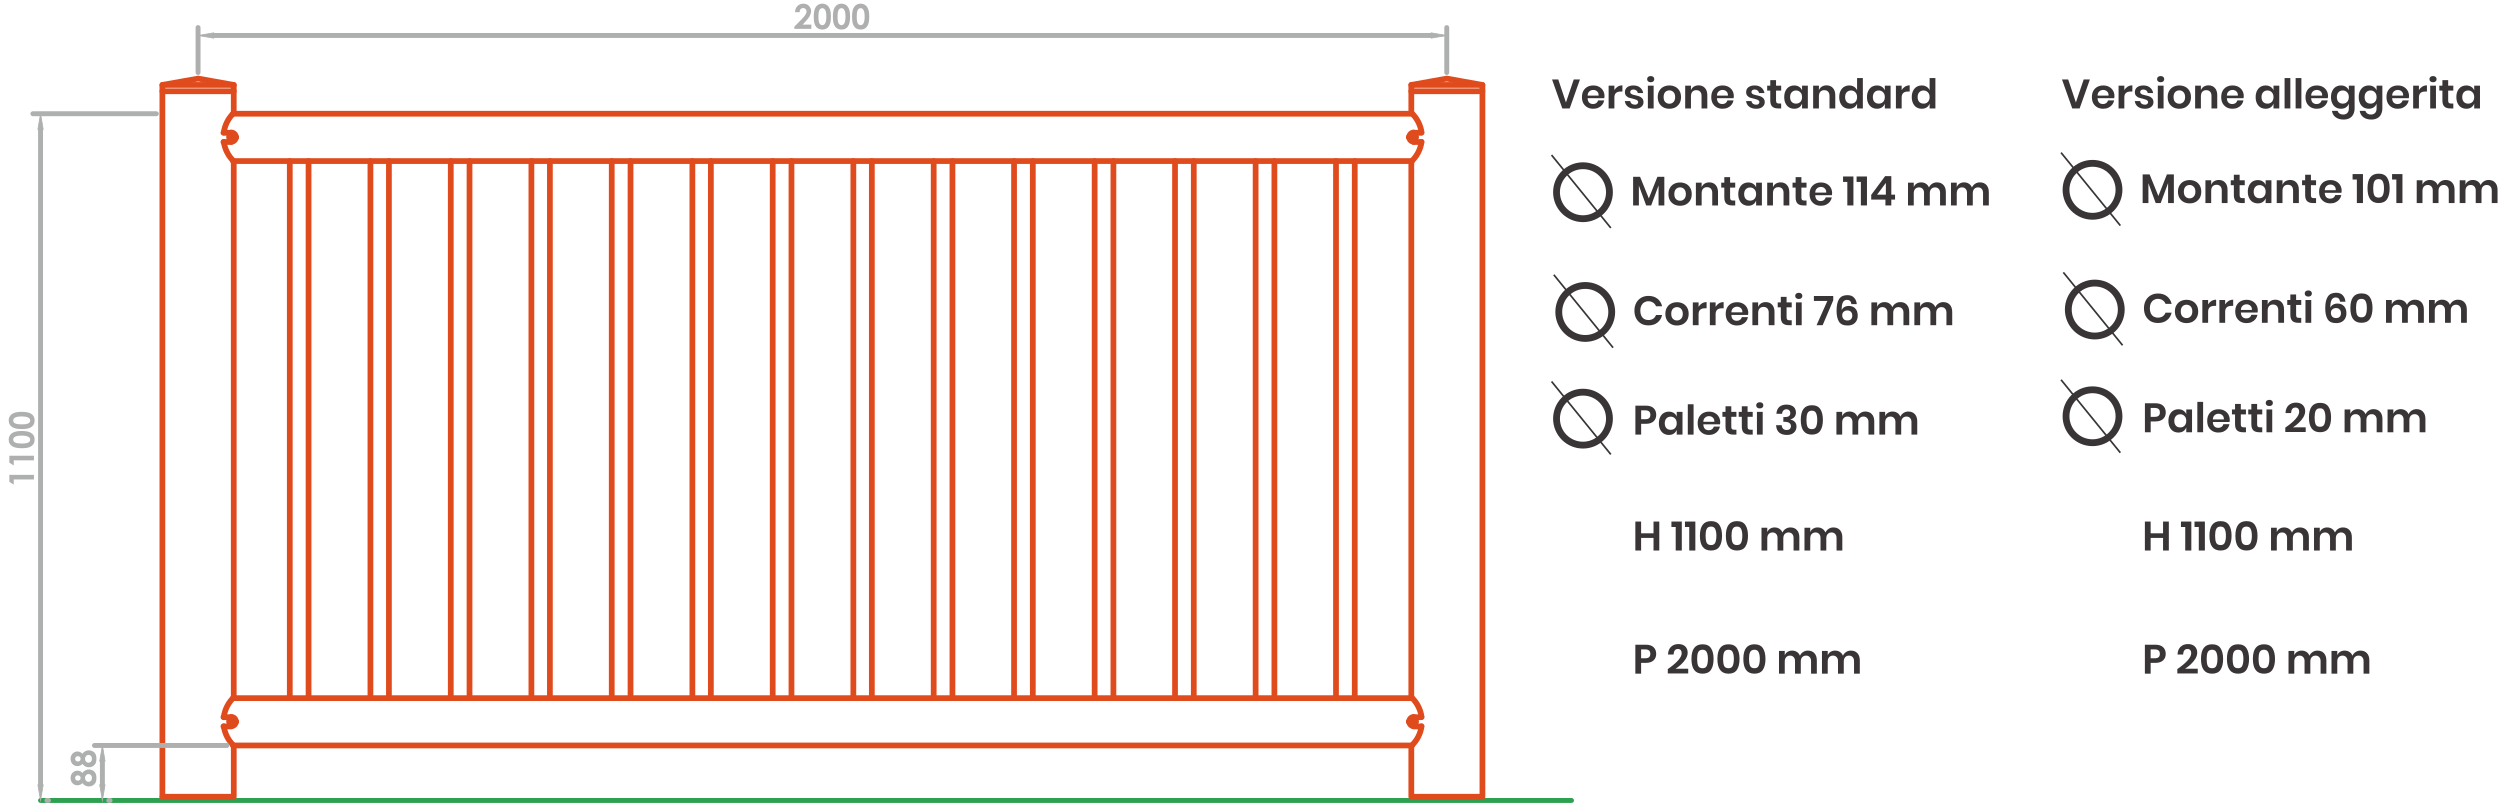 <?xml version="1.0" encoding="UTF-8"?>
<svg xmlns="http://www.w3.org/2000/svg" xmlns:xlink="http://www.w3.org/1999/xlink" width="365.393pt" height="117.352pt" viewBox="0 0 365.393 117.352" version="1.1">
<defs>
<g>
<symbol overflow="visible" id="glyph0-0">
<path style="stroke:none;" d="M 3 -4.203 L 3 0 L 0 0 L 0 -4.203 Z M 0.484 -3.906 L 1.5 -2.375 L 2.516 -3.906 Z M 1.312 -2.094 L 0.297 -3.625 L 0.297 -0.562 Z M 2.703 -3.625 L 1.688 -2.094 L 2.703 -0.562 Z M 1.5 -1.828 L 0.484 -0.297 L 2.516 -0.297 Z M 1.5 -1.828 "/>
</symbol>
<symbol overflow="visible" id="glyph0-1">
<path style="stroke:none;" d="M 4.953 -4.188 L 4.953 0 L 4.109 0 L 4.109 -2.922 L 3.031 0 L 2.297 0 L 1.234 -2.906 L 1.234 0 L 0.391 0 L 0.391 -4.188 L 1.406 -4.188 L 2.688 -1.031 L 3.938 -4.188 Z M 4.953 -4.188 "/>
</symbol>
<symbol overflow="visible" id="glyph0-2">
<path style="stroke:none;" d="M 1.922 -3.359 C 2.242 -3.359 2.535 -3.289 2.797 -3.156 C 3.055 -3.02 3.258 -2.82 3.406 -2.562 C 3.551 -2.312 3.625 -2.008 3.625 -1.656 C 3.625 -1.312 3.551 -1.008 3.406 -0.75 C 3.258 -0.5 3.055 -0.301 2.797 -0.156 C 2.535 -0.02 2.242 0.047 1.922 0.047 C 1.598 0.047 1.305 -0.02 1.047 -0.156 C 0.785 -0.301 0.582 -0.5 0.438 -0.75 C 0.289 -1.008 0.219 -1.312 0.219 -1.656 C 0.219 -2.008 0.289 -2.312 0.438 -2.562 C 0.582 -2.82 0.785 -3.02 1.047 -3.156 C 1.305 -3.289 1.598 -3.359 1.922 -3.359 Z M 1.922 -2.641 C 1.68 -2.641 1.477 -2.555 1.312 -2.391 C 1.156 -2.223 1.078 -1.977 1.078 -1.656 C 1.078 -1.344 1.156 -1.102 1.312 -0.938 C 1.477 -0.77 1.68 -0.688 1.922 -0.688 C 2.16 -0.688 2.359 -0.77 2.516 -0.938 C 2.68 -1.102 2.766 -1.344 2.766 -1.656 C 2.766 -1.977 2.68 -2.223 2.516 -2.391 C 2.359 -2.555 2.16 -2.641 1.922 -2.641 Z M 1.922 -2.641 "/>
</symbol>
<symbol overflow="visible" id="glyph0-3">
<path style="stroke:none;" d="M 2.359 -3.375 C 2.742 -3.375 3.051 -3.242 3.281 -2.984 C 3.508 -2.734 3.625 -2.383 3.625 -1.938 L 3.625 0 L 2.781 0 L 2.781 -1.844 C 2.781 -2.102 2.711 -2.305 2.578 -2.453 C 2.441 -2.598 2.254 -2.672 2.016 -2.672 C 1.773 -2.672 1.582 -2.594 1.438 -2.438 C 1.301 -2.281 1.234 -2.055 1.234 -1.766 L 1.234 0 L 0.391 0 L 0.391 -3.328 L 1.234 -3.328 L 1.234 -2.656 C 1.316 -2.883 1.457 -3.062 1.656 -3.188 C 1.863 -3.312 2.098 -3.375 2.359 -3.375 Z M 2.359 -3.375 "/>
</symbol>
<symbol overflow="visible" id="glyph0-4">
<path style="stroke:none;" d="M 2.156 -0.719 L 2.156 0 L 1.719 0 C 1.344 0 1.055 -0.086 0.859 -0.266 C 0.66 -0.453 0.562 -0.754 0.562 -1.172 L 0.562 -2.609 L 0.109 -2.609 L 0.109 -3.328 L 0.562 -3.328 L 0.562 -4.141 L 1.406 -4.141 L 1.406 -3.328 L 2.156 -3.328 L 2.156 -2.609 L 1.406 -2.609 L 1.406 -1.156 C 1.406 -1 1.438 -0.883 1.5 -0.812 C 1.57 -0.75 1.68 -0.719 1.828 -0.719 Z M 2.156 -0.719 "/>
</symbol>
<symbol overflow="visible" id="glyph0-5">
<path style="stroke:none;" d="M 1.688 -3.359 C 1.969 -3.359 2.207 -3.289 2.406 -3.156 C 2.602 -3.031 2.742 -2.859 2.828 -2.641 L 2.828 -3.328 L 3.672 -3.328 L 3.672 0 L 2.828 0 L 2.828 -0.703 C 2.742 -0.473 2.602 -0.289 2.406 -0.156 C 2.207 -0.02 1.969 0.047 1.688 0.047 C 1.406 0.047 1.148 -0.02 0.922 -0.156 C 0.703 -0.289 0.531 -0.488 0.406 -0.75 C 0.281 -1.008 0.219 -1.312 0.219 -1.656 C 0.219 -2.008 0.281 -2.312 0.406 -2.562 C 0.531 -2.82 0.703 -3.02 0.922 -3.156 C 1.148 -3.289 1.406 -3.359 1.688 -3.359 Z M 1.953 -2.625 C 1.68 -2.625 1.469 -2.535 1.312 -2.359 C 1.156 -2.191 1.078 -1.957 1.078 -1.656 C 1.078 -1.363 1.156 -1.129 1.312 -0.953 C 1.469 -0.785 1.68 -0.703 1.953 -0.703 C 2.203 -0.703 2.41 -0.785 2.578 -0.953 C 2.742 -1.129 2.828 -1.363 2.828 -1.656 C 2.828 -1.957 2.742 -2.191 2.578 -2.359 C 2.41 -2.535 2.203 -2.625 1.953 -2.625 Z M 1.953 -2.625 "/>
</symbol>
<symbol overflow="visible" id="glyph0-6">
<path style="stroke:none;" d="M 3.516 -1.781 C 3.516 -1.695 3.504 -1.602 3.484 -1.5 L 1.047 -1.5 C 1.055 -1.207 1.133 -0.988 1.281 -0.844 C 1.426 -0.707 1.613 -0.641 1.844 -0.641 C 2.031 -0.641 2.188 -0.688 2.312 -0.781 C 2.445 -0.875 2.535 -1.004 2.578 -1.172 L 3.469 -1.172 C 3.426 -0.941 3.332 -0.734 3.188 -0.547 C 3.039 -0.359 2.852 -0.211 2.625 -0.109 C 2.406 -0.004 2.156 0.047 1.875 0.047 C 1.551 0.047 1.266 -0.02 1.016 -0.156 C 0.766 -0.301 0.566 -0.5 0.422 -0.75 C 0.285 -1.008 0.219 -1.312 0.219 -1.656 C 0.219 -2.008 0.285 -2.312 0.422 -2.562 C 0.566 -2.82 0.766 -3.02 1.016 -3.156 C 1.266 -3.289 1.551 -3.359 1.875 -3.359 C 2.207 -3.359 2.492 -3.289 2.734 -3.156 C 2.984 -3.02 3.176 -2.832 3.312 -2.594 C 3.445 -2.363 3.516 -2.094 3.516 -1.781 Z M 2.656 -1.875 C 2.664 -2.145 2.594 -2.348 2.438 -2.484 C 2.289 -2.629 2.102 -2.703 1.875 -2.703 C 1.645 -2.703 1.453 -2.629 1.297 -2.484 C 1.141 -2.348 1.055 -2.145 1.047 -1.875 Z M 2.656 -1.875 "/>
</symbol>
<symbol overflow="visible" id="glyph0-7">
<path style="stroke:none;" d=""/>
</symbol>
<symbol overflow="visible" id="glyph0-8">
<path style="stroke:none;" d="M 0.078 -3.438 L 0.078 -4.234 L 1.594 -4.234 L 1.594 0 L 0.703 0 L 0.703 -3.438 Z M 0.078 -3.438 "/>
</symbol>
<symbol overflow="visible" id="glyph0-9">
<path style="stroke:none;" d="M 0.234 -0.859 L 0.234 -1.547 L 2.266 -4.281 L 3.172 -4.281 L 3.172 -1.578 L 3.719 -1.578 L 3.719 -0.859 L 3.172 -0.859 L 3.172 0 L 2.312 0 L 2.312 -0.859 Z M 2.375 -3.297 L 1.094 -1.578 L 2.375 -1.578 Z M 2.375 -3.297 "/>
</symbol>
<symbol overflow="visible" id="glyph0-10">
<path style="stroke:none;" d="M 4.609 -3.375 C 5.016 -3.375 5.332 -3.25 5.562 -3 C 5.801 -2.75 5.922 -2.395 5.922 -1.938 L 5.922 0 L 5.078 0 L 5.078 -1.844 C 5.078 -2.094 5.008 -2.285 4.875 -2.422 C 4.75 -2.566 4.57 -2.641 4.344 -2.641 C 4.113 -2.641 3.926 -2.562 3.781 -2.406 C 3.645 -2.258 3.578 -2.047 3.578 -1.766 L 3.578 0 L 2.734 0 L 2.734 -1.844 C 2.734 -2.094 2.664 -2.285 2.531 -2.422 C 2.406 -2.566 2.227 -2.641 2 -2.641 C 1.77 -2.641 1.582 -2.562 1.438 -2.406 C 1.301 -2.258 1.234 -2.047 1.234 -1.766 L 1.234 0 L 0.391 0 L 0.391 -3.328 L 1.234 -3.328 L 1.234 -2.688 C 1.316 -2.906 1.453 -3.07 1.641 -3.188 C 1.836 -3.312 2.062 -3.375 2.312 -3.375 C 2.582 -3.375 2.816 -3.305 3.016 -3.172 C 3.211 -3.047 3.359 -2.863 3.453 -2.625 C 3.555 -2.852 3.711 -3.035 3.922 -3.172 C 4.129 -3.305 4.359 -3.375 4.609 -3.375 Z M 4.609 -3.375 "/>
</symbol>
<symbol overflow="visible" id="glyph0-11">
<path style="stroke:none;" d="M 2.297 -4.281 C 2.828 -4.281 3.266 -4.145 3.609 -3.875 C 3.961 -3.602 4.191 -3.234 4.297 -2.766 L 3.406 -2.766 C 3.32 -2.992 3.18 -3.172 2.984 -3.297 C 2.785 -3.43 2.551 -3.5 2.281 -3.5 C 2.062 -3.5 1.859 -3.441 1.672 -3.328 C 1.492 -3.211 1.352 -3.051 1.25 -2.844 C 1.156 -2.633 1.109 -2.395 1.109 -2.125 C 1.109 -1.844 1.156 -1.598 1.25 -1.391 C 1.352 -1.18 1.492 -1.02 1.672 -0.906 C 1.859 -0.801 2.062 -0.75 2.281 -0.75 C 2.551 -0.75 2.785 -0.812 2.984 -0.938 C 3.18 -1.07 3.32 -1.254 3.406 -1.484 L 4.297 -1.484 C 4.191 -1.016 3.961 -0.645 3.609 -0.375 C 3.266 -0.102 2.828 0.031 2.297 0.031 C 1.891 0.031 1.531 -0.055 1.219 -0.234 C 0.914 -0.422 0.676 -0.676 0.5 -1 C 0.332 -1.332 0.25 -1.707 0.25 -2.125 C 0.25 -2.539 0.332 -2.91 0.5 -3.234 C 0.676 -3.566 0.914 -3.82 1.219 -4 C 1.531 -4.188 1.891 -4.281 2.297 -4.281 Z M 2.297 -4.281 "/>
</symbol>
<symbol overflow="visible" id="glyph0-12">
<path style="stroke:none;" d="M 1.234 -2.688 C 1.359 -2.895 1.52 -3.062 1.719 -3.188 C 1.926 -3.312 2.156 -3.375 2.406 -3.375 L 2.406 -2.469 L 2.156 -2.469 C 1.539 -2.469 1.234 -2.18 1.234 -1.609 L 1.234 0 L 0.391 0 L 0.391 -3.328 L 1.234 -3.328 Z M 1.234 -2.688 "/>
</symbol>
<symbol overflow="visible" id="glyph0-13">
<path style="stroke:none;" d="M 0.281 -4.281 C 0.281 -4.414 0.328 -4.523 0.422 -4.609 C 0.523 -4.691 0.656 -4.734 0.812 -4.734 C 0.969 -4.734 1.094 -4.691 1.188 -4.609 C 1.281 -4.523 1.328 -4.414 1.328 -4.281 C 1.328 -4.145 1.281 -4.035 1.188 -3.953 C 1.094 -3.867 0.969 -3.828 0.812 -3.828 C 0.656 -3.828 0.523 -3.867 0.422 -3.953 C 0.328 -4.035 0.281 -4.145 0.281 -4.281 Z M 1.234 -3.328 L 1.234 0 L 0.391 0 L 0.391 -3.328 Z M 1.234 -3.328 "/>
</symbol>
<symbol overflow="visible" id="glyph0-14">
<path style="stroke:none;" d="M 2.922 -3.641 L 1.375 0 L 0.484 0 L 2.062 -3.547 L 0.094 -3.547 L 0.094 -4.266 L 2.922 -4.266 Z M 2.922 -3.641 "/>
</symbol>
<symbol overflow="visible" id="glyph0-15">
<path style="stroke:none;" d="M 2.531 -3.078 C 2.469 -3.492 2.254 -3.703 1.891 -3.703 C 1.609 -3.703 1.406 -3.578 1.281 -3.328 C 1.156 -3.086 1.098 -2.707 1.109 -2.188 C 1.172 -2.375 1.297 -2.523 1.484 -2.641 C 1.672 -2.754 1.891 -2.812 2.141 -2.812 C 2.547 -2.812 2.863 -2.688 3.094 -2.438 C 3.332 -2.195 3.453 -1.848 3.453 -1.391 C 3.453 -1.117 3.395 -0.875 3.281 -0.656 C 3.164 -0.438 3 -0.266 2.781 -0.141 C 2.562 -0.016 2.289 0.047 1.969 0.047 C 1.352 0.047 0.93 -0.145 0.703 -0.531 C 0.473 -0.914 0.359 -1.441 0.359 -2.109 C 0.359 -2.879 0.484 -3.453 0.734 -3.828 C 0.984 -4.203 1.383 -4.391 1.938 -4.391 C 2.375 -4.391 2.703 -4.266 2.922 -4.016 C 3.148 -3.773 3.281 -3.461 3.312 -3.078 Z M 1.188 -1.453 C 1.188 -1.234 1.25 -1.051 1.375 -0.906 C 1.508 -0.758 1.703 -0.688 1.953 -0.688 C 2.172 -0.688 2.344 -0.75 2.469 -0.875 C 2.594 -1 2.656 -1.176 2.656 -1.406 C 2.656 -1.645 2.586 -1.828 2.453 -1.953 C 2.328 -2.086 2.156 -2.156 1.938 -2.156 C 1.727 -2.156 1.551 -2.094 1.406 -1.969 C 1.258 -1.852 1.188 -1.68 1.188 -1.453 Z M 1.188 -1.453 "/>
</symbol>
<symbol overflow="visible" id="glyph0-16">
<path style="stroke:none;" d="M 1.234 -1.578 L 1.234 0 L 0.391 0 L 0.391 -4.234 L 1.922 -4.234 C 2.422 -4.234 2.797 -4.113 3.047 -3.875 C 3.305 -3.633 3.438 -3.305 3.438 -2.891 C 3.438 -2.492 3.305 -2.176 3.047 -1.938 C 2.785 -1.695 2.41 -1.578 1.922 -1.578 Z M 1.844 -2.25 C 2.332 -2.25 2.578 -2.461 2.578 -2.891 C 2.578 -3.109 2.52 -3.27 2.406 -3.375 C 2.289 -3.488 2.102 -3.547 1.844 -3.547 L 1.234 -3.547 L 1.234 -2.25 Z M 1.844 -2.25 "/>
</symbol>
<symbol overflow="visible" id="glyph0-17">
<path style="stroke:none;" d="M 1.234 -4.438 L 1.234 0 L 0.391 0 L 0.391 -4.438 Z M 1.234 -4.438 "/>
</symbol>
<symbol overflow="visible" id="glyph0-18">
<path style="stroke:none;" d="M 1.812 -4.391 C 2.094 -4.391 2.336 -4.336 2.547 -4.234 C 2.754 -4.141 2.91 -4.004 3.016 -3.828 C 3.117 -3.648 3.172 -3.457 3.172 -3.25 C 3.172 -2.977 3.098 -2.754 2.953 -2.578 C 2.805 -2.398 2.609 -2.289 2.359 -2.25 L 2.359 -2.219 C 2.953 -2.051 3.25 -1.707 3.25 -1.188 C 3.25 -0.82 3.125 -0.523 2.875 -0.297 C 2.633 -0.066 2.297 0.047 1.859 0.047 C 1.379 0.047 1 -0.066 0.719 -0.297 C 0.445 -0.535 0.297 -0.895 0.266 -1.375 L 1.094 -1.375 C 1.102 -1.156 1.172 -0.984 1.297 -0.859 C 1.422 -0.734 1.594 -0.672 1.812 -0.672 C 2.008 -0.672 2.16 -0.723 2.266 -0.828 C 2.379 -0.93 2.438 -1.066 2.438 -1.234 C 2.438 -1.441 2.359 -1.598 2.203 -1.703 C 2.047 -1.816 1.812 -1.875 1.5 -1.875 L 1.328 -1.875 L 1.328 -2.562 L 1.5 -2.562 C 2.062 -2.551 2.344 -2.742 2.344 -3.141 C 2.344 -3.316 2.289 -3.453 2.188 -3.547 C 2.094 -3.648 1.957 -3.703 1.781 -3.703 C 1.602 -3.703 1.457 -3.645 1.344 -3.531 C 1.227 -3.414 1.16 -3.254 1.141 -3.047 L 0.312 -3.047 C 0.344 -3.484 0.484 -3.816 0.734 -4.047 C 0.992 -4.273 1.352 -4.391 1.812 -4.391 Z M 1.812 -4.391 "/>
</symbol>
<symbol overflow="visible" id="glyph0-19">
<path style="stroke:none;" d="M 0.281 -2.156 C 0.281 -0.719 0.82 0 1.906 0 C 2.477 0 2.891 -0.191 3.141 -0.578 C 3.391 -0.961 3.516 -1.488 3.516 -2.156 C 3.516 -2.82 3.391 -3.344 3.141 -3.719 C 2.891 -4.102 2.477 -4.297 1.906 -4.297 C 0.82 -4.297 0.281 -3.582 0.281 -2.156 Z M 2.688 -2.156 C 2.688 -1.719 2.629 -1.379 2.516 -1.141 C 2.41 -0.91 2.207 -0.797 1.906 -0.797 C 1.594 -0.797 1.379 -0.91 1.266 -1.141 C 1.16 -1.379 1.109 -1.719 1.109 -2.156 C 1.109 -2.582 1.16 -2.91 1.266 -3.141 C 1.379 -3.379 1.594 -3.5 1.906 -3.5 C 2.207 -3.5 2.41 -3.379 2.516 -3.141 C 2.629 -2.91 2.688 -2.582 2.688 -2.156 Z M 2.688 -2.156 "/>
</symbol>
<symbol overflow="visible" id="glyph0-20">
<path style="stroke:none;" d="M 0.219 -0.672 C 1.57 -1.609 2.25 -2.383 2.25 -3 C 2.25 -3.188 2.203 -3.332 2.109 -3.438 C 2.023 -3.551 1.891 -3.609 1.703 -3.609 C 1.305 -3.609 1.094 -3.336 1.062 -2.797 L 0.25 -2.797 C 0.27 -3.297 0.422 -3.676 0.703 -3.938 C 0.984 -4.195 1.336 -4.328 1.766 -4.328 C 2.203 -4.328 2.535 -4.211 2.766 -3.984 C 3.004 -3.754 3.125 -3.453 3.125 -3.078 C 3.125 -2.785 3.035 -2.488 2.859 -2.188 C 2.68 -1.895 2.457 -1.625 2.188 -1.375 C 1.926 -1.125 1.645 -0.906 1.344 -0.719 L 3.203 -0.719 L 3.203 -0.031 L 0.219 -0.031 Z M 0.219 -0.672 "/>
</symbol>
<symbol overflow="visible" id="glyph0-21">
<path style="stroke:none;" d="M 0.984 -4.234 L 2.109 -0.875 L 3.25 -4.234 L 4.156 -4.234 L 2.656 0 L 1.578 0 L 0.078 -4.234 Z M 0.984 -4.234 "/>
</symbol>
<symbol overflow="visible" id="glyph0-22">
<path style="stroke:none;" d="M 1.531 -3.359 C 1.938 -3.359 2.258 -3.254 2.5 -3.047 C 2.75 -2.848 2.898 -2.582 2.953 -2.25 L 2.172 -2.25 C 2.141 -2.406 2.066 -2.531 1.953 -2.625 C 1.836 -2.719 1.691 -2.766 1.516 -2.766 C 1.367 -2.766 1.254 -2.727 1.172 -2.656 C 1.098 -2.594 1.062 -2.504 1.062 -2.391 C 1.062 -2.297 1.094 -2.223 1.156 -2.172 C 1.219 -2.117 1.297 -2.07 1.391 -2.031 C 1.484 -2 1.625 -1.961 1.812 -1.922 C 2.062 -1.867 2.266 -1.812 2.422 -1.75 C 2.578 -1.688 2.711 -1.586 2.828 -1.453 C 2.941 -1.316 3 -1.133 3 -0.906 C 3 -0.625 2.883 -0.395 2.656 -0.219 C 2.438 -0.039 2.141 0.047 1.766 0.047 C 1.336 0.047 0.992 -0.051 0.734 -0.25 C 0.473 -0.445 0.316 -0.723 0.266 -1.078 L 1.062 -1.078 C 1.082 -0.91 1.156 -0.781 1.281 -0.688 C 1.406 -0.594 1.566 -0.547 1.766 -0.547 C 1.91 -0.547 2.02 -0.582 2.094 -0.656 C 2.176 -0.727 2.219 -0.82 2.219 -0.938 C 2.219 -1.031 2.18 -1.102 2.109 -1.156 C 2.047 -1.219 1.961 -1.266 1.859 -1.297 C 1.766 -1.328 1.629 -1.367 1.453 -1.422 C 1.203 -1.473 1 -1.523 0.844 -1.578 C 0.695 -1.641 0.566 -1.734 0.453 -1.859 C 0.336 -1.992 0.281 -2.172 0.281 -2.391 C 0.281 -2.68 0.391 -2.914 0.609 -3.094 C 0.836 -3.27 1.145 -3.359 1.531 -3.359 Z M 1.531 -3.359 "/>
</symbol>
<symbol overflow="visible" id="glyph0-23">
<path style="stroke:none;" d="M 1.688 -3.359 C 1.969 -3.359 2.207 -3.289 2.406 -3.156 C 2.602 -3.031 2.742 -2.859 2.828 -2.641 L 2.828 -3.328 L 3.672 -3.328 L 3.672 0.016 C 3.672 0.316 3.609 0.594 3.484 0.844 C 3.367 1.094 3.188 1.285 2.938 1.422 C 2.695 1.555 2.406 1.625 2.062 1.625 C 1.582 1.625 1.191 1.508 0.891 1.281 C 0.598 1.062 0.422 0.754 0.359 0.359 L 1.188 0.359 C 1.238 0.523 1.332 0.656 1.469 0.75 C 1.613 0.844 1.789 0.891 2 0.891 C 2.25 0.891 2.445 0.816 2.594 0.672 C 2.75 0.523 2.828 0.305 2.828 0.016 L 2.828 -0.703 C 2.742 -0.473 2.602 -0.289 2.406 -0.156 C 2.207 -0.02 1.969 0.047 1.688 0.047 C 1.406 0.047 1.148 -0.02 0.922 -0.156 C 0.703 -0.289 0.531 -0.488 0.406 -0.75 C 0.281 -1.008 0.219 -1.312 0.219 -1.656 C 0.219 -2.008 0.281 -2.312 0.406 -2.562 C 0.531 -2.82 0.703 -3.02 0.922 -3.156 C 1.148 -3.289 1.406 -3.359 1.688 -3.359 Z M 1.953 -2.625 C 1.68 -2.625 1.469 -2.535 1.312 -2.359 C 1.156 -2.191 1.078 -1.957 1.078 -1.656 C 1.078 -1.363 1.156 -1.129 1.312 -0.953 C 1.469 -0.785 1.68 -0.703 1.953 -0.703 C 2.203 -0.703 2.41 -0.785 2.578 -0.953 C 2.742 -1.129 2.828 -1.363 2.828 -1.656 C 2.828 -1.957 2.742 -2.191 2.578 -2.359 C 2.41 -2.535 2.203 -2.625 1.953 -2.625 Z M 1.953 -2.625 "/>
</symbol>
<symbol overflow="visible" id="glyph0-24">
<path style="stroke:none;" d="M 1.688 -3.359 C 1.969 -3.359 2.207 -3.289 2.406 -3.156 C 2.602 -3.031 2.742 -2.859 2.828 -2.641 L 2.828 -4.438 L 3.672 -4.438 L 3.672 0 L 2.828 0 L 2.828 -0.703 C 2.742 -0.473 2.602 -0.289 2.406 -0.156 C 2.207 -0.02 1.969 0.047 1.688 0.047 C 1.406 0.047 1.148 -0.02 0.922 -0.156 C 0.703 -0.289 0.531 -0.488 0.406 -0.75 C 0.281 -1.008 0.219 -1.312 0.219 -1.656 C 0.219 -2.008 0.281 -2.312 0.406 -2.562 C 0.531 -2.82 0.703 -3.02 0.922 -3.156 C 1.148 -3.289 1.406 -3.359 1.688 -3.359 Z M 1.953 -2.625 C 1.68 -2.625 1.469 -2.535 1.312 -2.359 C 1.156 -2.191 1.078 -1.957 1.078 -1.656 C 1.078 -1.363 1.156 -1.129 1.312 -0.953 C 1.469 -0.785 1.68 -0.703 1.953 -0.703 C 2.203 -0.703 2.41 -0.785 2.578 -0.953 C 2.742 -1.129 2.828 -1.363 2.828 -1.656 C 2.828 -1.957 2.742 -2.191 2.578 -2.359 C 2.41 -2.535 2.203 -2.625 1.953 -2.625 Z M 1.953 -2.625 "/>
</symbol>
<symbol overflow="visible" id="glyph0-25">
<path style="stroke:none;" d="M 3.891 -4.234 L 3.891 0 L 3.047 0 L 3.047 -1.844 L 1.234 -1.844 L 1.234 0 L 0.391 0 L 0.391 -4.234 L 1.234 -4.234 L 1.234 -2.516 L 3.047 -2.516 L 3.047 -4.234 Z M 3.891 -4.234 "/>
</symbol>
<symbol overflow="visible" id="glyph1-0">
<path style="stroke:none;" d="M 0 -0.625 L -3.125 -0.625 L -3.125 -3.125 L 0 -3.125 Z M -0.078 -0.703 L -0.078 -3.047 L -3.047 -3.047 L -3.047 -0.703 Z M -0.078 -0.703 "/>
</symbol>
<symbol overflow="visible" id="glyph1-1">
<path style="stroke:none;" d="M -3.594 -0.828 L -3.594 -1.844 L 0 -1.844 L 0 -1.172 L -2.953 -1.172 L -2.953 -0.422 Z M -3.594 -0.828 "/>
</symbol>
<symbol overflow="visible" id="glyph1-2">
<path style="stroke:none;" d="M -3.688 -1.391 C -3.688 -1.648 -3.617 -1.875 -3.484 -2.062 C -3.359 -2.25 -3.16 -2.395 -2.891 -2.5 C -2.629 -2.602 -2.266 -2.656 -1.797 -2.656 C -1.316 -2.656 -0.941 -2.602 -0.672 -2.5 C -0.41 -2.395 -0.219 -2.254 -0.094 -2.078 C 0.031 -1.898 0.094 -1.676 0.094 -1.406 C 0.094 -1.133 0.031 -0.906 -0.094 -0.719 C -0.219 -0.539 -0.406 -0.398 -0.656 -0.297 C -0.914 -0.191 -1.285 -0.141 -1.766 -0.141 C -2.422 -0.141 -2.895 -0.238 -3.188 -0.438 C -3.52 -0.664 -3.688 -0.984 -3.688 -1.391 Z M -3.031 -1.406 C -3.031 -1.289 -2.992 -1.188 -2.922 -1.094 C -2.848 -1.008 -2.719 -0.941 -2.531 -0.891 C -2.352 -0.848 -2.094 -0.828 -1.75 -0.828 C -1.289 -0.828 -0.973 -0.879 -0.797 -0.984 C -0.629 -1.086 -0.547 -1.227 -0.547 -1.406 C -0.547 -1.57 -0.629 -1.703 -0.797 -1.797 C -0.992 -1.922 -1.32 -1.984 -1.781 -1.984 C -2.258 -1.984 -2.586 -1.926 -2.766 -1.812 C -2.941 -1.707 -3.031 -1.57 -3.031 -1.406 Z M -3.031 -1.406 "/>
</symbol>
<symbol overflow="visible" id="glyph1-3">
<path style="stroke:none;" d="M -1.953 -2.141 C -1.848 -2.297 -1.711 -2.414 -1.547 -2.5 C -1.379 -2.594 -1.203 -2.641 -1.016 -2.641 C -0.805 -2.641 -0.613 -2.586 -0.438 -2.484 C -0.258 -2.391 -0.125 -2.254 -0.031 -2.078 C 0.051 -1.898 0.094 -1.676 0.094 -1.406 C 0.094 -1.113 0.051 -0.883 -0.031 -0.719 C -0.125 -0.551 -0.254 -0.414 -0.422 -0.312 C -0.598 -0.207 -0.797 -0.156 -1.016 -0.156 C -1.203 -0.156 -1.375 -0.195 -1.531 -0.281 C -1.688 -0.363 -1.828 -0.484 -1.953 -0.641 C -2.055 -0.535 -2.172 -0.457 -2.297 -0.406 C -2.422 -0.352 -2.551 -0.328 -2.688 -0.328 C -2.875 -0.328 -3.039 -0.367 -3.188 -0.453 C -3.344 -0.547 -3.461 -0.672 -3.547 -0.828 C -3.641 -0.992 -3.688 -1.188 -3.688 -1.406 C -3.688 -1.613 -3.641 -1.797 -3.547 -1.953 C -3.461 -2.109 -3.344 -2.234 -3.188 -2.328 C -3.031 -2.422 -2.859 -2.469 -2.672 -2.469 C -2.547 -2.469 -2.426 -2.441 -2.312 -2.391 C -2.207 -2.348 -2.086 -2.266 -1.953 -2.141 Z M -3.016 -1.375 C -3.016 -1.27 -2.977 -1.18 -2.906 -1.109 C -2.832 -1.035 -2.738 -1 -2.625 -1 C -2.508 -1 -2.41 -1.035 -2.328 -1.109 C -2.254 -1.18 -2.219 -1.273 -2.219 -1.391 C -2.219 -1.504 -2.254 -1.598 -2.328 -1.672 C -2.41 -1.742 -2.508 -1.781 -2.625 -1.781 C -2.75 -1.781 -2.844 -1.742 -2.906 -1.672 C -2.977 -1.598 -3.016 -1.5 -3.016 -1.375 Z M -1.578 -1.406 C -1.578 -1.238 -1.523 -1.098 -1.422 -0.984 C -1.328 -0.879 -1.211 -0.828 -1.078 -0.828 C -0.93 -0.828 -0.805 -0.879 -0.703 -0.984 C -0.609 -1.086 -0.562 -1.227 -0.562 -1.406 C -0.562 -1.57 -0.609 -1.707 -0.703 -1.812 C -0.797 -1.914 -0.914 -1.969 -1.062 -1.969 C -1.207 -1.969 -1.328 -1.91 -1.422 -1.797 C -1.523 -1.691 -1.578 -1.562 -1.578 -1.406 Z M -1.578 -1.406 "/>
</symbol>
<symbol overflow="visible" id="glyph2-0">
<path style="stroke:none;" d="M 0.625 0 L 0.625 -3.125 L 3.125 -3.125 L 3.125 0 Z M 0.703 -0.078 L 3.047 -0.078 L 3.047 -3.047 L 0.703 -3.047 Z M 0.703 -0.078 "/>
</symbol>
<symbol overflow="visible" id="glyph2-1">
<path style="stroke:none;" d="M 0.875 -2.438 L 0.203 -2.438 C 0.223 -2.82 0.344 -3.125 0.562 -3.344 C 0.789 -3.57 1.082 -3.688 1.438 -3.688 C 1.656 -3.688 1.848 -3.641 2.016 -3.547 C 2.18 -3.453 2.312 -3.316 2.406 -3.141 C 2.508 -2.973 2.562 -2.801 2.562 -2.625 C 2.562 -2.406 2.5 -2.172 2.375 -1.922 C 2.258 -1.68 2.039 -1.395 1.719 -1.062 L 1.312 -0.625 L 2.594 -0.625 L 2.594 0 L 0.109 0 L 0.109 -0.328 L 1.219 -1.453 C 1.488 -1.734 1.664 -1.953 1.75 -2.109 C 1.844 -2.273 1.891 -2.426 1.891 -2.562 C 1.891 -2.695 1.844 -2.812 1.75 -2.906 C 1.656 -3 1.535 -3.047 1.391 -3.047 C 1.242 -3.047 1.117 -2.988 1.016 -2.875 C 0.922 -2.77 0.875 -2.625 0.875 -2.438 Z M 0.875 -2.438 "/>
</symbol>
<symbol overflow="visible" id="glyph2-2">
<path style="stroke:none;" d="M 1.391 -3.688 C 1.648 -3.688 1.875 -3.617 2.062 -3.484 C 2.25 -3.359 2.395 -3.16 2.5 -2.891 C 2.602 -2.629 2.656 -2.266 2.656 -1.797 C 2.656 -1.316 2.602 -0.941 2.5 -0.672 C 2.395 -0.41 2.254 -0.219 2.078 -0.094 C 1.898 0.031 1.676 0.094 1.406 0.094 C 1.133 0.094 0.906 0.031 0.719 -0.094 C 0.539 -0.219 0.398 -0.406 0.297 -0.656 C 0.191 -0.914 0.141 -1.285 0.141 -1.766 C 0.141 -2.422 0.238 -2.895 0.438 -3.188 C 0.664 -3.52 0.984 -3.688 1.391 -3.688 Z M 1.406 -3.031 C 1.289 -3.031 1.188 -2.992 1.094 -2.922 C 1.008 -2.848 0.941 -2.719 0.891 -2.531 C 0.848 -2.352 0.828 -2.094 0.828 -1.75 C 0.828 -1.289 0.879 -0.973 0.984 -0.797 C 1.086 -0.629 1.227 -0.547 1.406 -0.547 C 1.57 -0.547 1.703 -0.629 1.797 -0.797 C 1.922 -0.992 1.984 -1.32 1.984 -1.781 C 1.984 -2.258 1.926 -2.586 1.812 -2.766 C 1.707 -2.941 1.57 -3.031 1.406 -3.031 Z M 1.406 -3.031 "/>
</symbol>
</g>
<clipPath id="clip1">
  <path d="M 5 116 L 231 116 L 231 117.352 L 5 117.352 Z M 5 116 "/>
</clipPath>
<clipPath id="clip2">
  <path d="M 6 116 L 8 116 L 8 117.352 L 6 117.352 Z M 6 116 "/>
</clipPath>
<clipPath id="clip3">
  <path d="M 3 113 L 9 113 L 9 117.352 L 3 117.352 Z M 3 113 "/>
</clipPath>
<clipPath id="clip4">
  <path d="M 15 116 L 17 116 L 17 117.352 L 15 117.352 Z M 15 116 "/>
</clipPath>
<clipPath id="clip5">
  <path d="M 12 113 L 18 113 L 18 117.352 L 12 117.352 Z M 12 113 "/>
</clipPath>
<clipPath id="clip6">
  <path d="M 313 25 L 365.395 25 L 365.395 30 L 313 30 Z M 313 25 "/>
</clipPath>
</defs>
<g id="surface1">
<path style="fill:none;stroke-width:1;stroke-linecap:butt;stroke-linejoin:miter;stroke:rgb(22.357%,20.944%,21.295%);stroke-opacity:1;stroke-miterlimit:10;" d="M -0.002 -0.001 C -0.002 -2.138 -1.732 -3.872 -3.869 -3.872 C -6.01 -3.872 -7.74 -2.138 -7.74 -0.001 C -7.74 2.14 -6.01 3.87 -3.869 3.87 C -1.732 3.87 -0.002 2.14 -0.002 -0.001 Z M -0.002 -0.001 " transform="matrix(1,0,0,-1,235.236,28.093)"/>
<path style="fill-rule:nonzero;fill:rgb(22.357%,20.944%,21.295%);fill-opacity:1;stroke-width:0.25;stroke-linecap:butt;stroke-linejoin:miter;stroke:rgb(22.357%,20.944%,21.295%);stroke-opacity:1;stroke-miterlimit:10;" d="M 0.001 -0.001 L 8.661 -10.657 " transform="matrix(1,0,0,-1,226.769,22.659)"/>
<g style="fill:rgb(22.357%,20.944%,21.295%);fill-opacity:1;">
  <use xlink:href="#glyph0-1" x="238.301" y="30.028"/>
  <use xlink:href="#glyph0-2" x="243.635" y="30.028"/>
  <use xlink:href="#glyph0-3" x="247.475" y="30.028"/>
  <use xlink:href="#glyph0-4" x="251.459" y="30.028"/>
  <use xlink:href="#glyph0-5" x="253.841" y="30.028"/>
  <use xlink:href="#glyph0-3" x="257.897" y="30.028"/>
  <use xlink:href="#glyph0-4" x="261.881" y="30.028"/>
  <use xlink:href="#glyph0-6" x="264.263" y="30.028"/>
  <use xlink:href="#glyph0-7" x="267.989" y="30.028"/>
  <use xlink:href="#glyph0-8" x="269.297" y="30.028"/>
  <use xlink:href="#glyph0-8" x="271.277" y="30.028"/>
  <use xlink:href="#glyph0-9" x="273.257" y="30.028"/>
  <use xlink:href="#glyph0-7" x="277.169" y="30.028"/>
  <use xlink:href="#glyph0-10" x="278.477" y="30.028"/>
  <use xlink:href="#glyph0-10" x="284.759" y="30.028"/>
</g>
<path style="fill:none;stroke-width:1;stroke-linecap:butt;stroke-linejoin:miter;stroke:rgb(22.357%,20.944%,21.295%);stroke-opacity:1;stroke-miterlimit:10;" d="M -0.001 -0.001 C -0.001 -2.138 -1.731 -3.872 -3.872 -3.872 C -6.009 -3.872 -7.743 -2.138 -7.743 -0.001 C -7.743 2.14 -6.009 3.87 -3.872 3.87 C -1.731 3.87 -0.001 2.14 -0.001 -0.001 Z M -0.001 -0.001 " transform="matrix(1,0,0,-1,235.567,45.593)"/>
<path style="fill-rule:nonzero;fill:rgb(22.357%,20.944%,21.295%);fill-opacity:1;stroke-width:0.25;stroke-linecap:butt;stroke-linejoin:miter;stroke:rgb(22.357%,20.944%,21.295%);stroke-opacity:1;stroke-miterlimit:10;" d="M -0.002 -0.001 L 8.662 -10.657 " transform="matrix(1,0,0,-1,227.1,40.159)"/>
<g style="fill:rgb(22.357%,20.944%,21.295%);fill-opacity:1;">
  <use xlink:href="#glyph0-11" x="238.632" y="47.528"/>
  <use xlink:href="#glyph0-2" x="243.186" y="47.528"/>
  <use xlink:href="#glyph0-12" x="247.026" y="47.528"/>
  <use xlink:href="#glyph0-12" x="249.516" y="47.528"/>
  <use xlink:href="#glyph0-6" x="252.006" y="47.528"/>
  <use xlink:href="#glyph0-3" x="255.732" y="47.528"/>
  <use xlink:href="#glyph0-4" x="259.716" y="47.528"/>
  <use xlink:href="#glyph0-13" x="262.098" y="47.528"/>
  <use xlink:href="#glyph0-7" x="263.712" y="47.528"/>
  <use xlink:href="#glyph0-14" x="265.02" y="47.528"/>
  <use xlink:href="#glyph0-15" x="268.068" y="47.528"/>
  <use xlink:href="#glyph0-7" x="271.818" y="47.528"/>
  <use xlink:href="#glyph0-10" x="273.126" y="47.528"/>
  <use xlink:href="#glyph0-10" x="279.408" y="47.528"/>
</g>
<g clip-path="url(#clip1)" clip-rule="nonzero">
<path style="fill:none;stroke-width:0.72;stroke-linecap:round;stroke-linejoin:round;stroke:rgb(18.169%,63.007%,31.842%);stroke-opacity:1;stroke-miterlimit:10;" d="M 0 0 L -223.762 0 " transform="matrix(1,0,0,-1,229.687,116.992)"/>
</g>
<path style="fill:none;stroke-width:0.84;stroke-linecap:round;stroke-linejoin:round;stroke:rgb(87.508%,29.463%,11.87%);stroke-opacity:1;stroke-miterlimit:10;" d="M 0 -0.001 L 172.305 -0.001 " transform="matrix(1,0,0,-1,34.051,16.624)"/>
<path style="fill:none;stroke-width:0.84;stroke-linecap:round;stroke-linejoin:round;stroke:rgb(87.508%,29.463%,11.87%);stroke-opacity:1;stroke-miterlimit:10;" d="M 0 0 L 172.305 0 " transform="matrix(1,0,0,-1,34.051,23.539)"/>
<path style="fill:none;stroke-width:0.84;stroke-linecap:round;stroke-linejoin:round;stroke:rgb(87.508%,29.463%,11.87%);stroke-opacity:1;stroke-miterlimit:10;" d="M 0 0.002 L 172.305 0.002 " transform="matrix(1,0,0,-1,34.051,102.041)"/>
<path style="fill:none;stroke-width:0.84;stroke-linecap:round;stroke-linejoin:round;stroke:rgb(87.508%,29.463%,11.87%);stroke-opacity:1;stroke-miterlimit:10;" d="M 0 -0 L 172.305 -0 " transform="matrix(1,0,0,-1,34.051,108.957)"/>
<path style="fill:none;stroke-width:0.84;stroke-linecap:round;stroke-linejoin:round;stroke:rgb(87.508%,29.463%,11.87%);stroke-opacity:1;stroke-miterlimit:10;" d="M -0.002 -0.001 L -0.002 -78.27 " transform="matrix(1,0,0,-1,206.275,23.655)"/>
<path style="fill:none;stroke-width:0.84;stroke-linecap:round;stroke-linejoin:round;stroke:rgb(87.508%,29.463%,11.87%);stroke-opacity:1;stroke-miterlimit:10;" d="M -0.002 -0.001 L -0.002 -7.419 L 10.393 -7.419 L 10.393 96.62 L -0.002 96.62 L -0.002 92.526 " transform="matrix(1,0,0,-1,206.275,109.034)"/>
<path style="fill:none;stroke-width:0.84;stroke-linecap:round;stroke-linejoin:round;stroke:rgb(87.508%,29.463%,11.87%);stroke-opacity:1;stroke-miterlimit:10;" d="M -0.001 0.002 C 0.808 0.76 1.327 1.771 1.483 2.869 " transform="matrix(1,0,0,-1,206.29,23.596)"/>
<path style="fill:none;stroke-width:0.84;stroke-linecap:round;stroke-linejoin:round;stroke:rgb(87.508%,29.463%,11.87%);stroke-opacity:1;stroke-miterlimit:10;" d="M 0 0.001 C -0.156 1.099 -0.68 2.11 -1.484 2.868 " transform="matrix(1,0,0,-1,207.773,19.36)"/>
<path style="fill:none;stroke-width:0.84;stroke-linecap:round;stroke-linejoin:round;stroke:rgb(87.508%,29.463%,11.87%);stroke-opacity:1;stroke-miterlimit:10;" d="M -0.002 -0 L -0.002 -0 " transform="matrix(1,0,0,-1,205.928,20.062)"/>
<path style="fill:none;stroke-width:0.84;stroke-linecap:round;stroke-linejoin:round;stroke:rgb(87.508%,29.463%,11.87%);stroke-opacity:1;stroke-miterlimit:10;" d="M -0.002 -0 L 1.119 -0 " transform="matrix(1,0,0,-1,206.623,19.406)"/>
<path style="fill:none;stroke-width:0.84;stroke-linecap:round;stroke-linejoin:round;stroke:rgb(87.508%,29.463%,11.87%);stroke-opacity:1;stroke-miterlimit:10;" d="M -0.002 -0 C -0.373 -0 -0.678 -0.305 -0.678 -0.676 " transform="matrix(1,0,0,-1,206.643,19.367)"/>
<path style="fill:none;stroke-width:0.84;stroke-linecap:round;stroke-linejoin:round;stroke:rgb(87.508%,29.463%,11.87%);stroke-opacity:1;stroke-miterlimit:10;" d="M -0.002 -0 L -0.002 -0 " transform="matrix(1,0,0,-1,205.928,20.062)"/>
<path style="fill:none;stroke-width:0.84;stroke-linecap:round;stroke-linejoin:round;stroke:rgb(87.508%,29.463%,11.87%);stroke-opacity:1;stroke-miterlimit:10;" d="M -0.002 -0 L 1.119 -0 " transform="matrix(1,0,0,-1,206.623,20.758)"/>
<path style="fill:none;stroke-width:0.84;stroke-linecap:round;stroke-linejoin:round;stroke:rgb(87.508%,29.463%,11.87%);stroke-opacity:1;stroke-miterlimit:10;" d="M 0.002 0 C 0.002 -0.375 0.303 -0.676 0.678 -0.676 " transform="matrix(1,0,0,-1,205.967,20.043)"/>
<path style="fill:none;stroke-width:0.84;stroke-linecap:round;stroke-linejoin:round;stroke:rgb(87.508%,29.463%,11.87%);stroke-opacity:1;stroke-miterlimit:10;" d="M 0.001 0 C 0.001 0.18 -0.147 0.328 -0.327 0.328 C -0.511 0.328 -0.655 0.18 -0.655 0 C -0.655 -0.184 -0.511 -0.328 -0.327 -0.328 C -0.147 -0.328 0.001 -0.184 0.001 0 " transform="matrix(1,0,0,-1,206.972,20.043)"/>
<path style="fill:none;stroke-width:0.84;stroke-linecap:round;stroke-linejoin:round;stroke:rgb(87.508%,29.463%,11.87%);stroke-opacity:1;stroke-miterlimit:10;" d="M -0.001 0.001 C 0.808 0.763 1.327 1.771 1.483 2.868 " transform="matrix(1,0,0,-1,206.29,109.013)"/>
<path style="fill:none;stroke-width:0.84;stroke-linecap:round;stroke-linejoin:round;stroke:rgb(87.508%,29.463%,11.87%);stroke-opacity:1;stroke-miterlimit:10;" d="M 0 -0 C -0.156 1.098 -0.68 2.109 -1.484 2.867 " transform="matrix(1,0,0,-1,207.773,104.777)"/>
<path style="fill:none;stroke-width:0.84;stroke-linecap:round;stroke-linejoin:round;stroke:rgb(87.508%,29.463%,11.87%);stroke-opacity:1;stroke-miterlimit:10;" d="M -0.002 -0.001 L -0.002 -0.001 " transform="matrix(1,0,0,-1,205.928,105.479)"/>
<path style="fill:none;stroke-width:0.84;stroke-linecap:round;stroke-linejoin:round;stroke:rgb(87.508%,29.463%,11.87%);stroke-opacity:1;stroke-miterlimit:10;" d="M -0.002 -0.001 L 1.119 -0.001 " transform="matrix(1,0,0,-1,206.623,104.823)"/>
<path style="fill:none;stroke-width:0.84;stroke-linecap:round;stroke-linejoin:round;stroke:rgb(87.508%,29.463%,11.87%);stroke-opacity:1;stroke-miterlimit:10;" d="M -0.002 -0.001 C -0.373 -0.001 -0.678 -0.302 -0.678 -0.677 " transform="matrix(1,0,0,-1,206.643,104.784)"/>
<path style="fill:none;stroke-width:0.84;stroke-linecap:round;stroke-linejoin:round;stroke:rgb(87.508%,29.463%,11.87%);stroke-opacity:1;stroke-miterlimit:10;" d="M -0.002 -0.001 L -0.002 -0.001 " transform="matrix(1,0,0,-1,205.928,105.479)"/>
<path style="fill:none;stroke-width:0.84;stroke-linecap:round;stroke-linejoin:round;stroke:rgb(87.508%,29.463%,11.87%);stroke-opacity:1;stroke-miterlimit:10;" d="M -0.002 -0.001 L 1.119 -0.001 " transform="matrix(1,0,0,-1,206.623,106.175)"/>
<path style="fill:none;stroke-width:0.84;stroke-linecap:round;stroke-linejoin:round;stroke:rgb(87.508%,29.463%,11.87%);stroke-opacity:1;stroke-miterlimit:10;" d="M 0.002 -0 C 0.002 -0.371 0.303 -0.676 0.678 -0.676 " transform="matrix(1,0,0,-1,205.967,105.461)"/>
<path style="fill:none;stroke-width:0.84;stroke-linecap:round;stroke-linejoin:round;stroke:rgb(87.508%,29.463%,11.87%);stroke-opacity:1;stroke-miterlimit:10;" d="M 0.001 -0 C 0.001 0.184 -0.147 0.328 -0.327 0.328 C -0.511 0.328 -0.655 0.184 -0.655 -0 C -0.655 -0.18 -0.511 -0.328 -0.327 -0.328 C -0.147 -0.328 0.001 -0.18 0.001 -0 " transform="matrix(1,0,0,-1,206.972,105.461)"/>
<path style="fill:none;stroke-width:0.84;stroke-linecap:round;stroke-linejoin:round;stroke:rgb(87.508%,29.463%,11.87%);stroke-opacity:1;stroke-miterlimit:10;" d="M -0.001 -0.002 L 10.433 -0.002 L 10.433 7.416 " transform="matrix(1,0,0,-1,23.735,116.451)"/>
<path style="fill:none;stroke-width:0.84;stroke-linecap:round;stroke-linejoin:round;stroke:rgb(87.508%,29.463%,11.87%);stroke-opacity:1;stroke-miterlimit:10;" d="M -0.002 0 L -0.002 78.27 " transform="matrix(1,0,0,-1,34.166,101.926)"/>
<path style="fill:none;stroke-width:0.84;stroke-linecap:round;stroke-linejoin:round;stroke:rgb(87.508%,29.463%,11.87%);stroke-opacity:1;stroke-miterlimit:10;" d="M -0.002 0.001 L -0.002 4.095 L -10.432 4.095 L -10.432 -99.94 " transform="matrix(1,0,0,-1,34.166,16.509)"/>
<path style="fill:none;stroke-width:0.84;stroke-linecap:round;stroke-linejoin:round;stroke:rgb(87.508%,29.463%,11.87%);stroke-opacity:1;stroke-miterlimit:10;" d="M -0.001 0 C 0.155 -1.098 0.679 -2.109 1.483 -2.867 " transform="matrix(1,0,0,-1,32.708,20.727)"/>
<path style="fill:none;stroke-width:0.84;stroke-linecap:round;stroke-linejoin:round;stroke:rgb(87.508%,29.463%,11.87%);stroke-opacity:1;stroke-miterlimit:10;" d="M 0 0.002 C -0.805 -0.76 -1.328 -1.771 -1.484 -2.869 " transform="matrix(1,0,0,-1,34.191,16.49)"/>
<path style="fill:none;stroke-width:0.84;stroke-linecap:round;stroke-linejoin:round;stroke:rgb(87.508%,29.463%,11.87%);stroke-opacity:1;stroke-miterlimit:10;" d="M 0.001 -0 L 0.001 -0 " transform="matrix(1,0,0,-1,34.475,20.062)"/>
<path style="fill:none;stroke-width:0.84;stroke-linecap:round;stroke-linejoin:round;stroke:rgb(87.508%,29.463%,11.87%);stroke-opacity:1;stroke-miterlimit:10;" d="M 0.001 -0 L -1.12 -0 " transform="matrix(1,0,0,-1,33.78,19.406)"/>
<path style="fill:none;stroke-width:0.84;stroke-linecap:round;stroke-linejoin:round;stroke:rgb(87.508%,29.463%,11.87%);stroke-opacity:1;stroke-miterlimit:10;" d="M 0.001 0 C 0.001 0.371 -0.304 0.676 -0.675 0.676 " transform="matrix(1,0,0,-1,34.475,20.043)"/>
<path style="fill:none;stroke-width:0.84;stroke-linecap:round;stroke-linejoin:round;stroke:rgb(87.508%,29.463%,11.87%);stroke-opacity:1;stroke-miterlimit:10;" d="M 0.001 -0 L 0.001 -0 " transform="matrix(1,0,0,-1,34.475,20.062)"/>
<path style="fill:none;stroke-width:0.84;stroke-linecap:round;stroke-linejoin:round;stroke:rgb(87.508%,29.463%,11.87%);stroke-opacity:1;stroke-miterlimit:10;" d="M 0.001 -0 L -1.12 -0 " transform="matrix(1,0,0,-1,33.78,20.758)"/>
<path style="fill:none;stroke-width:0.84;stroke-linecap:round;stroke-linejoin:round;stroke:rgb(87.508%,29.463%,11.87%);stroke-opacity:1;stroke-miterlimit:10;" d="M 0.001 0.001 C 0.372 0.001 0.677 0.302 0.677 0.677 " transform="matrix(1,0,0,-1,33.8,20.72)"/>
<path style="fill:none;stroke-width:0.84;stroke-linecap:round;stroke-linejoin:round;stroke:rgb(87.508%,29.463%,11.87%);stroke-opacity:1;stroke-miterlimit:10;" d="M 0.001 0 C 0.001 0.18 -0.147 0.328 -0.327 0.328 C -0.511 0.328 -0.655 0.18 -0.655 0 C -0.655 -0.184 -0.511 -0.328 -0.327 -0.328 C -0.147 -0.328 0.001 -0.184 0.001 0 " transform="matrix(1,0,0,-1,34.128,20.043)"/>
<path style="fill:none;stroke-width:0.84;stroke-linecap:round;stroke-linejoin:round;stroke:rgb(87.508%,29.463%,11.87%);stroke-opacity:1;stroke-miterlimit:10;" d="M -0.001 -0.001 C 0.155 -1.099 0.679 -2.107 1.483 -2.868 " transform="matrix(1,0,0,-1,32.708,106.143)"/>
<path style="fill:none;stroke-width:0.84;stroke-linecap:round;stroke-linejoin:round;stroke:rgb(87.508%,29.463%,11.87%);stroke-opacity:1;stroke-miterlimit:10;" d="M 0 0.002 C -0.805 -0.76 -1.328 -1.771 -1.484 -2.869 " transform="matrix(1,0,0,-1,34.191,101.908)"/>
<path style="fill:none;stroke-width:0.84;stroke-linecap:round;stroke-linejoin:round;stroke:rgb(87.508%,29.463%,11.87%);stroke-opacity:1;stroke-miterlimit:10;" d="M 0.001 -0.001 L 0.001 -0.001 " transform="matrix(1,0,0,-1,34.475,105.479)"/>
<path style="fill:none;stroke-width:0.84;stroke-linecap:round;stroke-linejoin:round;stroke:rgb(87.508%,29.463%,11.87%);stroke-opacity:1;stroke-miterlimit:10;" d="M 0.001 -0.001 L -1.12 -0.001 " transform="matrix(1,0,0,-1,33.78,104.823)"/>
<path style="fill:none;stroke-width:0.84;stroke-linecap:round;stroke-linejoin:round;stroke:rgb(87.508%,29.463%,11.87%);stroke-opacity:1;stroke-miterlimit:10;" d="M 0.001 -0 C 0.001 0.375 -0.304 0.676 -0.675 0.676 " transform="matrix(1,0,0,-1,34.475,105.461)"/>
<path style="fill:none;stroke-width:0.84;stroke-linecap:round;stroke-linejoin:round;stroke:rgb(87.508%,29.463%,11.87%);stroke-opacity:1;stroke-miterlimit:10;" d="M 0.001 -0.001 L 0.001 -0.001 " transform="matrix(1,0,0,-1,34.475,105.479)"/>
<path style="fill:none;stroke-width:0.84;stroke-linecap:round;stroke-linejoin:round;stroke:rgb(87.508%,29.463%,11.87%);stroke-opacity:1;stroke-miterlimit:10;" d="M 0.001 -0.001 L -1.12 -0.001 " transform="matrix(1,0,0,-1,33.78,106.175)"/>
<path style="fill:none;stroke-width:0.84;stroke-linecap:round;stroke-linejoin:round;stroke:rgb(87.508%,29.463%,11.87%);stroke-opacity:1;stroke-miterlimit:10;" d="M 0.001 -0 C 0.372 -0 0.677 0.305 0.677 0.676 " transform="matrix(1,0,0,-1,33.8,106.137)"/>
<path style="fill:none;stroke-width:0.84;stroke-linecap:round;stroke-linejoin:round;stroke:rgb(87.508%,29.463%,11.87%);stroke-opacity:1;stroke-miterlimit:10;" d="M 0.001 -0 C 0.001 0.184 -0.147 0.328 -0.327 0.328 C -0.511 0.328 -0.655 0.184 -0.655 -0 C -0.655 -0.18 -0.511 -0.328 -0.327 -0.328 C -0.147 -0.328 0.001 -0.18 0.001 -0 " transform="matrix(1,0,0,-1,34.128,105.461)"/>
<path style="fill:none;stroke-width:0.84;stroke-linecap:round;stroke-linejoin:round;stroke:rgb(87.508%,29.463%,11.87%);stroke-opacity:1;stroke-miterlimit:10;" d="M 0 0.002 L 0 78.502 " transform="matrix(1,0,0,-1,148.211,102.041)"/>
<path style="fill:none;stroke-width:0.84;stroke-linecap:round;stroke-linejoin:round;stroke:rgb(87.508%,29.463%,11.87%);stroke-opacity:1;stroke-miterlimit:10;" d="M 0 0.002 L 0 78.502 " transform="matrix(1,0,0,-1,150.953,102.041)"/>
<path style="fill:none;stroke-width:0.84;stroke-linecap:round;stroke-linejoin:round;stroke:rgb(87.508%,29.463%,11.87%);stroke-opacity:1;stroke-miterlimit:10;" d="M -0.002 0.002 L -0.002 78.502 " transform="matrix(1,0,0,-1,159.994,102.041)"/>
<path style="fill:none;stroke-width:0.84;stroke-linecap:round;stroke-linejoin:round;stroke:rgb(87.508%,29.463%,11.87%);stroke-opacity:1;stroke-miterlimit:10;" d="M -0.002 0.002 L -0.002 78.502 " transform="matrix(1,0,0,-1,162.736,102.041)"/>
<path style="fill:none;stroke-width:0.84;stroke-linecap:round;stroke-linejoin:round;stroke:rgb(87.508%,29.463%,11.87%);stroke-opacity:1;stroke-miterlimit:10;" d="M 0 0.002 L 0 78.502 " transform="matrix(1,0,0,-1,171.738,102.041)"/>
<path style="fill:none;stroke-width:0.84;stroke-linecap:round;stroke-linejoin:round;stroke:rgb(87.508%,29.463%,11.87%);stroke-opacity:1;stroke-miterlimit:10;" d="M -0.001 0.002 L -0.001 78.502 " transform="matrix(1,0,0,-1,174.481,102.041)"/>
<path style="fill:none;stroke-width:0.84;stroke-linecap:round;stroke-linejoin:round;stroke:rgb(87.508%,29.463%,11.87%);stroke-opacity:1;stroke-miterlimit:10;" d="M -0.002 0.002 L -0.002 78.502 " transform="matrix(1,0,0,-1,183.521,102.041)"/>
<path style="fill:none;stroke-width:0.84;stroke-linecap:round;stroke-linejoin:round;stroke:rgb(87.508%,29.463%,11.87%);stroke-opacity:1;stroke-miterlimit:10;" d="M -0.002 0.002 L -0.002 78.502 " transform="matrix(1,0,0,-1,186.264,102.041)"/>
<path style="fill:none;stroke-width:0.84;stroke-linecap:round;stroke-linejoin:round;stroke:rgb(87.508%,29.463%,11.87%);stroke-opacity:1;stroke-miterlimit:10;" d="M -0.001 0.002 L -0.001 78.502 " transform="matrix(1,0,0,-1,136.466,102.041)"/>
<path style="fill:none;stroke-width:0.84;stroke-linecap:round;stroke-linejoin:round;stroke:rgb(87.508%,29.463%,11.87%);stroke-opacity:1;stroke-miterlimit:10;" d="M -0.002 0.002 L -0.002 78.502 " transform="matrix(1,0,0,-1,139.209,102.041)"/>
<path style="fill:none;stroke-width:0.84;stroke-linecap:round;stroke-linejoin:round;stroke:rgb(87.508%,29.463%,11.87%);stroke-opacity:1;stroke-miterlimit:10;" d="M 0.001 0.002 L 0.001 78.502 " transform="matrix(1,0,0,-1,124.722,102.041)"/>
<path style="fill:none;stroke-width:0.84;stroke-linecap:round;stroke-linejoin:round;stroke:rgb(87.508%,29.463%,11.87%);stroke-opacity:1;stroke-miterlimit:10;" d="M 0 0.002 L 0 78.502 " transform="matrix(1,0,0,-1,127.426,102.041)"/>
<path style="fill:none;stroke-width:0.84;stroke-linecap:round;stroke-linejoin:round;stroke:rgb(87.508%,29.463%,11.87%);stroke-opacity:1;stroke-miterlimit:10;" d="M -0.001 0.002 L -0.001 78.502 " transform="matrix(1,0,0,-1,112.938,102.041)"/>
<path style="fill:none;stroke-width:0.84;stroke-linecap:round;stroke-linejoin:round;stroke:rgb(87.508%,29.463%,11.87%);stroke-opacity:1;stroke-miterlimit:10;" d="M -0.002 0.002 L -0.002 78.502 " transform="matrix(1,0,0,-1,115.682,102.041)"/>
<path style="fill:none;stroke-width:0.84;stroke-linecap:round;stroke-linejoin:round;stroke:rgb(87.508%,29.463%,11.87%);stroke-opacity:1;stroke-miterlimit:10;" d="M 0.001 0.002 L 0.001 78.502 " transform="matrix(1,0,0,-1,101.194,102.041)"/>
<path style="fill:none;stroke-width:0.84;stroke-linecap:round;stroke-linejoin:round;stroke:rgb(87.508%,29.463%,11.87%);stroke-opacity:1;stroke-miterlimit:10;" d="M 0 0.002 L 0 78.502 " transform="matrix(1,0,0,-1,103.898,102.041)"/>
<path style="fill:none;stroke-width:0.84;stroke-linecap:round;stroke-linejoin:round;stroke:rgb(87.508%,29.463%,11.87%);stroke-opacity:1;stroke-miterlimit:10;" d="M -0.001 0.002 L -0.001 78.502 " transform="matrix(1,0,0,-1,89.411,102.041)"/>
<path style="fill:none;stroke-width:0.84;stroke-linecap:round;stroke-linejoin:round;stroke:rgb(87.508%,29.463%,11.87%);stroke-opacity:1;stroke-miterlimit:10;" d="M 0.002 0.002 L 0.002 78.502 " transform="matrix(1,0,0,-1,92.154,102.041)"/>
<path style="fill:none;stroke-width:0.84;stroke-linecap:round;stroke-linejoin:round;stroke:rgb(87.508%,29.463%,11.87%);stroke-opacity:1;stroke-miterlimit:10;" d="M 0.001 0.002 L 0.001 78.502 " transform="matrix(1,0,0,-1,77.667,102.041)"/>
<path style="fill:none;stroke-width:0.84;stroke-linecap:round;stroke-linejoin:round;stroke:rgb(87.508%,29.463%,11.87%);stroke-opacity:1;stroke-miterlimit:10;" d="M -0 0.002 L -0 78.502 " transform="matrix(1,0,0,-1,80.371,102.041)"/>
<path style="fill:none;stroke-width:0.84;stroke-linecap:round;stroke-linejoin:round;stroke:rgb(87.508%,29.463%,11.87%);stroke-opacity:1;stroke-miterlimit:10;" d="M -0.001 0.002 L -0.001 78.502 " transform="matrix(1,0,0,-1,65.884,102.041)"/>
<path style="fill:none;stroke-width:0.84;stroke-linecap:round;stroke-linejoin:round;stroke:rgb(87.508%,29.463%,11.87%);stroke-opacity:1;stroke-miterlimit:10;" d="M -0.002 0.002 L -0.002 78.502 " transform="matrix(1,0,0,-1,68.627,102.041)"/>
<path style="fill:none;stroke-width:0.84;stroke-linecap:round;stroke-linejoin:round;stroke:rgb(87.508%,29.463%,11.87%);stroke-opacity:1;stroke-miterlimit:10;" d="M 0.001 0.002 L 0.001 78.502 " transform="matrix(1,0,0,-1,54.14,102.041)"/>
<path style="fill:none;stroke-width:0.84;stroke-linecap:round;stroke-linejoin:round;stroke:rgb(87.508%,29.463%,11.87%);stroke-opacity:1;stroke-miterlimit:10;" d="M 0 0.002 L 0 78.502 " transform="matrix(1,0,0,-1,56.844,102.041)"/>
<path style="fill:none;stroke-width:0.84;stroke-linecap:round;stroke-linejoin:round;stroke:rgb(87.508%,29.463%,11.87%);stroke-opacity:1;stroke-miterlimit:10;" d="M -0.001 0.002 L -0.001 78.502 " transform="matrix(1,0,0,-1,42.356,102.041)"/>
<path style="fill:none;stroke-width:0.84;stroke-linecap:round;stroke-linejoin:round;stroke:rgb(87.508%,29.463%,11.87%);stroke-opacity:1;stroke-miterlimit:10;" d="M -0.002 0.002 L -0.002 78.502 " transform="matrix(1,0,0,-1,45.1,102.041)"/>
<path style="fill:none;stroke-width:0.84;stroke-linecap:round;stroke-linejoin:round;stroke:rgb(87.508%,29.463%,11.87%);stroke-opacity:1;stroke-miterlimit:10;" d="M 0 0.002 L 0 78.502 " transform="matrix(1,0,0,-1,195.266,102.041)"/>
<path style="fill:none;stroke-width:0.84;stroke-linecap:round;stroke-linejoin:round;stroke:rgb(87.508%,29.463%,11.87%);stroke-opacity:1;stroke-miterlimit:10;" d="M -0.001 0.002 L -0.001 78.502 " transform="matrix(1,0,0,-1,198.009,102.041)"/>
<path style="fill:none;stroke-width:0.84;stroke-linecap:round;stroke-linejoin:round;stroke:rgb(87.508%,29.463%,11.87%);stroke-opacity:1;stroke-miterlimit:10;" d="M -0.001 -0.001 L 5.218 0.929 L 10.433 -0.001 " transform="matrix(1,0,0,-1,23.735,12.413)"/>
<path style="fill:none;stroke-width:0.84;stroke-linecap:round;stroke-linejoin:round;stroke:rgb(87.508%,29.463%,11.87%);stroke-opacity:1;stroke-miterlimit:10;" d="M -0.002 -0.001 L 5.178 0.929 L 10.393 -0.001 " transform="matrix(1,0,0,-1,206.275,12.413)"/>
<path style="fill:none;stroke-width:0.84;stroke-linecap:round;stroke-linejoin:round;stroke:rgb(87.508%,29.463%,11.87%);stroke-opacity:1;stroke-miterlimit:10;" d="M -0.001 0.001 L 10.433 0.001 " transform="matrix(1,0,0,-1,23.735,13.341)"/>
<path style="fill:none;stroke-width:0.84;stroke-linecap:round;stroke-linejoin:round;stroke:rgb(87.508%,29.463%,11.87%);stroke-opacity:1;stroke-miterlimit:10;" d="M -0.002 0.001 L 10.393 0.001 " transform="matrix(1,0,0,-1,206.275,13.341)"/>
<g clip-path="url(#clip2)" clip-rule="nonzero">
<path style="fill:none;stroke-width:0.72;stroke-linecap:round;stroke-linejoin:round;stroke:rgb(67.888%,68.887%,68.283%);stroke-opacity:1;stroke-miterlimit:10;" d="M -0.002 0 L 0.232 0 " transform="matrix(1,0,0,-1,6.854,116.992)"/>
</g>
<path style="fill:none;stroke-width:0.72;stroke-linecap:round;stroke-linejoin:round;stroke:rgb(67.888%,68.887%,68.283%);stroke-opacity:1;stroke-miterlimit:10;" d="M 0.001 -0.001 L -18.042 -0.001 " transform="matrix(1,0,0,-1,22.847,16.624)"/>
<path style="fill:none;stroke-width:0.72;stroke-linecap:round;stroke-linejoin:round;stroke:rgb(67.888%,68.887%,68.283%);stroke-opacity:1;stroke-miterlimit:10;" d="M 0 -0.002 L 0 95.811 " transform="matrix(1,0,0,-1,5.926,114.713)"/>
<path style=" stroke:none;fill-rule:nonzero;fill:rgb(67.888%,68.887%,68.283%);fill-opacity:1;" d="M 5.539 114.715 L 6.312 114.715 L 5.926 116.992 Z M 5.539 114.715 "/>
<g clip-path="url(#clip3)" clip-rule="nonzero">
<path style="fill:none;stroke-width:0.12;stroke-linecap:round;stroke-linejoin:miter;stroke:rgb(67.888%,68.887%,68.283%);stroke-opacity:1;stroke-miterlimit:10;" d="M -0.001 -0.002 L 0.772 -0.002 L 0.386 -2.279 Z M -0.001 -0.002 " transform="matrix(1,0,0,-1,5.54,114.713)"/>
</g>
<path style="fill-rule:nonzero;fill:rgb(67.888%,68.887%,68.283%);fill-opacity:1;stroke-width:0.12;stroke-linecap:round;stroke-linejoin:miter;stroke:rgb(67.888%,68.887%,68.283%);stroke-opacity:1;stroke-miterlimit:10;" d="M -0.001 0.001 L 0.772 0.001 L 0.386 2.278 Z M -0.001 0.001 " transform="matrix(1,0,0,-1,5.54,18.903)"/>
<g style="fill:rgb(67.888%,68.887%,68.283%);fill-opacity:1;">
  <use xlink:href="#glyph1-1" x="4.96" y="71.251"/>
  <use xlink:href="#glyph1-1" x="4.96" y="68.451"/>
  <use xlink:href="#glyph1-2" x="4.96" y="65.651"/>
  <use xlink:href="#glyph1-2" x="4.96" y="62.851"/>
</g>
<path style="fill:none;stroke-width:0.72;stroke-linecap:round;stroke-linejoin:round;stroke:rgb(67.888%,68.887%,68.283%);stroke-opacity:1;stroke-miterlimit:10;" d="M -0.002 -0 L -0.002 6.566 " transform="matrix(1,0,0,-1,28.951,10.598)"/>
<path style="fill:none;stroke-width:0.72;stroke-linecap:round;stroke-linejoin:round;stroke:rgb(67.888%,68.887%,68.283%);stroke-opacity:1;stroke-miterlimit:10;" d="M 0.001 -0 L 0.001 6.566 " transform="matrix(1,0,0,-1,211.452,10.598)"/>
<path style="fill:none;stroke-width:0.72;stroke-linecap:round;stroke-linejoin:round;stroke:rgb(67.888%,68.887%,68.283%);stroke-opacity:1;stroke-miterlimit:10;" d="M 0 0.001 L 177.941 0.001 " transform="matrix(1,0,0,-1,31.23,5.188)"/>
<path style="fill-rule:nonzero;fill:rgb(67.888%,68.887%,68.283%);fill-opacity:1;stroke-width:0.12;stroke-linecap:round;stroke-linejoin:miter;stroke:rgb(67.888%,68.887%,68.283%);stroke-opacity:1;stroke-miterlimit:10;" d="M 0 0.002 L 0 -0.771 L -2.277 -0.385 Z M 0 0.002 " transform="matrix(1,0,0,-1,31.23,4.803)"/>
<path style="fill-rule:nonzero;fill:rgb(67.888%,68.887%,68.283%);fill-opacity:1;stroke-width:0.12;stroke-linecap:round;stroke-linejoin:miter;stroke:rgb(67.888%,68.887%,68.283%);stroke-opacity:1;stroke-miterlimit:10;" d="M -0.001 0.002 L -0.001 -0.771 L 2.28 -0.385 Z M -0.001 0.002 " transform="matrix(1,0,0,-1,209.173,4.803)"/>
<g style="fill:rgb(67.888%,68.887%,68.283%);fill-opacity:1;">
  <use xlink:href="#glyph2-1" x="115.991" y="4.223"/>
  <use xlink:href="#glyph2-2" x="118.791" y="4.223"/>
  <use xlink:href="#glyph2-2" x="121.591" y="4.223"/>
  <use xlink:href="#glyph2-2" x="124.391" y="4.223"/>
</g>
<path style="fill:none;stroke-width:0.72;stroke-linecap:round;stroke-linejoin:round;stroke:rgb(67.888%,68.887%,68.283%);stroke-opacity:1;stroke-miterlimit:10;" d="M -0.002 -0 L -19.354 -0 " transform="matrix(1,0,0,-1,33.162,108.957)"/>
<g clip-path="url(#clip4)" clip-rule="nonzero">
<path style="fill:none;stroke-width:0.72;stroke-linecap:round;stroke-linejoin:round;stroke:rgb(67.888%,68.887%,68.283%);stroke-opacity:1;stroke-miterlimit:10;" d="M 0.001 0 L 0.192 0 " transform="matrix(1,0,0,-1,15.894,116.992)"/>
</g>
<path style="fill:none;stroke-width:0.72;stroke-linecap:round;stroke-linejoin:round;stroke:rgb(67.888%,68.887%,68.283%);stroke-opacity:1;stroke-miterlimit:10;" d="M -0.001 0.002 L -0.001 -3.479 " transform="matrix(1,0,0,-1,14.966,111.236)"/>
<path style="fill-rule:nonzero;fill:rgb(67.888%,68.887%,68.283%);fill-opacity:1;stroke-width:0.12;stroke-linecap:round;stroke-linejoin:miter;stroke:rgb(67.888%,68.887%,68.283%);stroke-opacity:1;stroke-miterlimit:10;" d="M -0.002 0.002 L 0.772 0.002 L 0.385 2.279 Z M -0.002 0.002 " transform="matrix(1,0,0,-1,14.58,111.236)"/>
<path style=" stroke:none;fill-rule:nonzero;fill:rgb(67.888%,68.887%,68.283%);fill-opacity:1;" d="M 14.578 114.715 L 15.352 114.715 L 14.965 116.992 Z M 14.578 114.715 "/>
<g clip-path="url(#clip5)" clip-rule="nonzero">
<path style="fill:none;stroke-width:0.12;stroke-linecap:round;stroke-linejoin:miter;stroke:rgb(67.888%,68.887%,68.283%);stroke-opacity:1;stroke-miterlimit:10;" d="M -0.002 -0.002 L 0.772 -0.002 L 0.385 -2.279 Z M -0.002 -0.002 " transform="matrix(1,0,0,-1,14.58,114.713)"/>
</g>
<g style="fill:rgb(67.888%,68.887%,68.283%);fill-opacity:1;">
  <use xlink:href="#glyph1-3" x="14" y="115.101"/>
  <use xlink:href="#glyph1-3" x="14" y="112.301"/>
</g>
<g style="fill:rgb(22.357%,20.944%,21.295%);fill-opacity:1;">
  <use xlink:href="#glyph0-16" x="238.632" y="63.523"/>
  <use xlink:href="#glyph0-5" x="242.238" y="63.523"/>
  <use xlink:href="#glyph0-17" x="246.294" y="63.523"/>
  <use xlink:href="#glyph0-6" x="247.908" y="63.523"/>
  <use xlink:href="#glyph0-4" x="251.634" y="63.523"/>
  <use xlink:href="#glyph0-4" x="254.016" y="63.523"/>
  <use xlink:href="#glyph0-13" x="256.398" y="63.523"/>
  <use xlink:href="#glyph0-7" x="258.012" y="63.523"/>
  <use xlink:href="#glyph0-18" x="259.32" y="63.523"/>
  <use xlink:href="#glyph0-19" x="262.914" y="63.523"/>
  <use xlink:href="#glyph0-7" x="266.706" y="63.523"/>
  <use xlink:href="#glyph0-10" x="268.014" y="63.523"/>
  <use xlink:href="#glyph0-10" x="274.296" y="63.523"/>
</g>
<path style="fill:none;stroke-width:1;stroke-linecap:butt;stroke-linejoin:miter;stroke:rgb(22.357%,20.944%,21.295%);stroke-opacity:1;stroke-miterlimit:10;" d="M -0.002 0.001 C -0.002 -2.14 -1.732 -3.87 -3.869 -3.87 C -6.01 -3.87 -7.74 -2.14 -7.74 0.001 C -7.74 2.138 -6.01 3.872 -3.869 3.872 C -1.732 3.872 -0.002 2.138 -0.002 0.001 Z M -0.002 0.001 " transform="matrix(1,0,0,-1,235.236,61.189)"/>
<path style="fill-rule:nonzero;fill:rgb(22.357%,20.944%,21.295%);fill-opacity:1;stroke-width:0.25;stroke-linecap:butt;stroke-linejoin:miter;stroke:rgb(22.357%,20.944%,21.295%);stroke-opacity:1;stroke-miterlimit:10;" d="M 0.001 0.001 L 8.661 -10.659 " transform="matrix(1,0,0,-1,226.769,55.755)"/>
<path style="fill:none;stroke-width:1;stroke-linecap:butt;stroke-linejoin:miter;stroke:rgb(22.357%,20.944%,21.295%);stroke-opacity:1;stroke-miterlimit:10;" d="M -0.001 0 C -0.001 -2.137 -1.731 -3.871 -3.872 -3.871 C -6.009 -3.871 -7.743 -2.137 -7.743 0 C -7.743 2.137 -6.009 3.871 -3.872 3.871 C -1.731 3.871 -0.001 2.137 -0.001 0 Z M -0.001 0 " transform="matrix(1,0,0,-1,309.708,27.742)"/>
<path style="fill-rule:nonzero;fill:rgb(22.357%,20.944%,21.295%);fill-opacity:1;stroke-width:0.25;stroke-linecap:butt;stroke-linejoin:miter;stroke:rgb(22.357%,20.944%,21.295%);stroke-opacity:1;stroke-miterlimit:10;" d="M -0.002 -0 L 8.662 -10.66 " transform="matrix(1,0,0,-1,301.24,22.309)"/>
<g clip-path="url(#clip6)" clip-rule="nonzero">
<g style="fill:rgb(22.357%,20.944%,21.295%);fill-opacity:1;">
  <use xlink:href="#glyph0-1" x="312.773" y="29.678"/>
  <use xlink:href="#glyph0-2" x="318.107" y="29.678"/>
  <use xlink:href="#glyph0-3" x="321.947" y="29.678"/>
  <use xlink:href="#glyph0-4" x="325.931" y="29.678"/>
  <use xlink:href="#glyph0-5" x="328.313" y="29.678"/>
  <use xlink:href="#glyph0-3" x="332.369" y="29.678"/>
  <use xlink:href="#glyph0-4" x="336.353" y="29.678"/>
  <use xlink:href="#glyph0-6" x="338.735" y="29.678"/>
  <use xlink:href="#glyph0-7" x="342.461" y="29.678"/>
  <use xlink:href="#glyph0-8" x="343.769" y="29.678"/>
  <use xlink:href="#glyph0-19" x="345.749" y="29.678"/>
  <use xlink:href="#glyph0-8" x="349.541" y="29.678"/>
  <use xlink:href="#glyph0-7" x="351.521" y="29.678"/>
  <use xlink:href="#glyph0-10" x="352.829" y="29.678"/>
  <use xlink:href="#glyph0-10" x="359.111" y="29.678"/>
</g>
</g>
<path style="fill:none;stroke-width:1;stroke-linecap:butt;stroke-linejoin:miter;stroke:rgb(22.357%,20.944%,21.295%);stroke-opacity:1;stroke-miterlimit:10;" d="M 0 0 C 0 -2.137 -1.734 -3.871 -3.871 -3.871 C -6.008 -3.871 -7.742 -2.137 -7.742 0 C -7.742 2.137 -6.008 3.871 -3.871 3.871 C -1.734 3.871 0 2.137 0 0 Z M 0 0 " transform="matrix(1,0,0,-1,310.039,45.242)"/>
<path style="fill-rule:nonzero;fill:rgb(22.357%,20.944%,21.295%);fill-opacity:1;stroke-width:0.25;stroke-linecap:butt;stroke-linejoin:miter;stroke:rgb(22.357%,20.944%,21.295%);stroke-opacity:1;stroke-miterlimit:10;" d="M -0.001 0 L 8.659 -10.66 " transform="matrix(1,0,0,-1,301.571,39.809)"/>
<g style="fill:rgb(22.357%,20.944%,21.295%);fill-opacity:1;">
  <use xlink:href="#glyph0-11" x="313.104" y="47.178"/>
  <use xlink:href="#glyph0-2" x="317.658" y="47.178"/>
  <use xlink:href="#glyph0-12" x="321.498" y="47.178"/>
  <use xlink:href="#glyph0-12" x="323.988" y="47.178"/>
  <use xlink:href="#glyph0-6" x="326.478" y="47.178"/>
  <use xlink:href="#glyph0-3" x="330.204" y="47.178"/>
  <use xlink:href="#glyph0-4" x="334.188" y="47.178"/>
  <use xlink:href="#glyph0-13" x="336.57" y="47.178"/>
  <use xlink:href="#glyph0-7" x="338.184" y="47.178"/>
  <use xlink:href="#glyph0-15" x="339.492" y="47.178"/>
  <use xlink:href="#glyph0-19" x="343.242" y="47.178"/>
  <use xlink:href="#glyph0-7" x="347.034" y="47.178"/>
  <use xlink:href="#glyph0-10" x="348.342" y="47.178"/>
  <use xlink:href="#glyph0-10" x="354.624" y="47.178"/>
</g>
<g style="fill:rgb(22.357%,20.944%,21.295%);fill-opacity:1;">
  <use xlink:href="#glyph0-16" x="313.104" y="63.174"/>
  <use xlink:href="#glyph0-5" x="316.71" y="63.174"/>
  <use xlink:href="#glyph0-17" x="320.766" y="63.174"/>
  <use xlink:href="#glyph0-6" x="322.38" y="63.174"/>
  <use xlink:href="#glyph0-4" x="326.106" y="63.174"/>
  <use xlink:href="#glyph0-4" x="328.488" y="63.174"/>
  <use xlink:href="#glyph0-13" x="330.87" y="63.174"/>
  <use xlink:href="#glyph0-7" x="332.484" y="63.174"/>
  <use xlink:href="#glyph0-20" x="333.792" y="63.174"/>
  <use xlink:href="#glyph0-19" x="337.188" y="63.174"/>
  <use xlink:href="#glyph0-7" x="340.98" y="63.174"/>
  <use xlink:href="#glyph0-10" x="342.288" y="63.174"/>
  <use xlink:href="#glyph0-10" x="348.57" y="63.174"/>
</g>
<path style="fill:none;stroke-width:1;stroke-linecap:butt;stroke-linejoin:miter;stroke:rgb(22.357%,20.944%,21.295%);stroke-opacity:1;stroke-miterlimit:10;" d="M -0.001 -0.002 C -0.001 -2.139 -1.731 -3.869 -3.872 -3.869 C -6.009 -3.869 -7.743 -2.139 -7.743 -0.002 C -7.743 2.139 -6.009 3.869 -3.872 3.869 C -1.731 3.869 -0.001 2.139 -0.001 -0.002 Z M -0.001 -0.002 " transform="matrix(1,0,0,-1,309.708,60.838)"/>
<path style="fill-rule:nonzero;fill:rgb(22.357%,20.944%,21.295%);fill-opacity:1;stroke-width:0.25;stroke-linecap:butt;stroke-linejoin:miter;stroke:rgb(22.357%,20.944%,21.295%);stroke-opacity:1;stroke-miterlimit:10;" d="M -0.002 -0 L 8.662 -10.66 " transform="matrix(1,0,0,-1,301.24,55.508)"/>
<g style="fill:rgb(22.357%,20.944%,21.295%);fill-opacity:1;">
  <use xlink:href="#glyph0-21" x="301.297" y="15.849"/>
  <use xlink:href="#glyph0-6" x="305.527" y="15.849"/>
  <use xlink:href="#glyph0-12" x="309.253" y="15.849"/>
  <use xlink:href="#glyph0-22" x="311.743" y="15.849"/>
  <use xlink:href="#glyph0-13" x="314.989" y="15.849"/>
  <use xlink:href="#glyph0-2" x="316.603" y="15.849"/>
  <use xlink:href="#glyph0-3" x="320.443" y="15.849"/>
  <use xlink:href="#glyph0-6" x="324.427" y="15.849"/>
  <use xlink:href="#glyph0-7" x="328.153" y="15.849"/>
  <use xlink:href="#glyph0-5" x="329.461" y="15.849"/>
  <use xlink:href="#glyph0-17" x="333.517" y="15.849"/>
  <use xlink:href="#glyph0-17" x="335.131" y="15.849"/>
  <use xlink:href="#glyph0-6" x="336.745" y="15.849"/>
  <use xlink:href="#glyph0-23" x="340.471" y="15.849"/>
  <use xlink:href="#glyph0-23" x="344.527" y="15.849"/>
  <use xlink:href="#glyph0-6" x="348.583" y="15.849"/>
  <use xlink:href="#glyph0-12" x="352.309" y="15.849"/>
  <use xlink:href="#glyph0-13" x="354.799" y="15.849"/>
  <use xlink:href="#glyph0-4" x="356.413" y="15.849"/>
  <use xlink:href="#glyph0-5" x="358.795" y="15.849"/>
</g>
<g style="fill:rgb(22.357%,20.944%,21.295%);fill-opacity:1;">
  <use xlink:href="#glyph0-21" x="226.765" y="15.849"/>
  <use xlink:href="#glyph0-6" x="230.995" y="15.849"/>
  <use xlink:href="#glyph0-12" x="234.721" y="15.849"/>
  <use xlink:href="#glyph0-22" x="237.211" y="15.849"/>
  <use xlink:href="#glyph0-13" x="240.457" y="15.849"/>
  <use xlink:href="#glyph0-2" x="242.071" y="15.849"/>
  <use xlink:href="#glyph0-3" x="245.911" y="15.849"/>
  <use xlink:href="#glyph0-6" x="249.895" y="15.849"/>
  <use xlink:href="#glyph0-7" x="253.621" y="15.849"/>
  <use xlink:href="#glyph0-22" x="254.929" y="15.849"/>
  <use xlink:href="#glyph0-4" x="258.175" y="15.849"/>
  <use xlink:href="#glyph0-5" x="260.557" y="15.849"/>
  <use xlink:href="#glyph0-3" x="264.613" y="15.849"/>
  <use xlink:href="#glyph0-24" x="268.597" y="15.849"/>
  <use xlink:href="#glyph0-5" x="272.653" y="15.849"/>
  <use xlink:href="#glyph0-12" x="276.709" y="15.849"/>
  <use xlink:href="#glyph0-24" x="279.199" y="15.849"/>
</g>
<g style="fill:rgb(22.357%,20.944%,21.295%);fill-opacity:1;">
  <use xlink:href="#glyph0-25" x="238.627" y="80.463"/>
  <use xlink:href="#glyph0-7" x="242.905" y="80.463"/>
  <use xlink:href="#glyph0-8" x="244.213" y="80.463"/>
  <use xlink:href="#glyph0-8" x="246.193" y="80.463"/>
  <use xlink:href="#glyph0-19" x="248.173" y="80.463"/>
  <use xlink:href="#glyph0-19" x="251.965" y="80.463"/>
  <use xlink:href="#glyph0-7" x="255.757" y="80.463"/>
  <use xlink:href="#glyph0-10" x="257.065" y="80.463"/>
  <use xlink:href="#glyph0-10" x="263.347" y="80.463"/>
</g>
<g style="fill:rgb(22.357%,20.944%,21.295%);fill-opacity:1;">
  <use xlink:href="#glyph0-16" x="238.627" y="98.463"/>
  <use xlink:href="#glyph0-7" x="242.233" y="98.463"/>
  <use xlink:href="#glyph0-20" x="243.541" y="98.463"/>
  <use xlink:href="#glyph0-19" x="246.937" y="98.463"/>
  <use xlink:href="#glyph0-19" x="250.729" y="98.463"/>
  <use xlink:href="#glyph0-19" x="254.521" y="98.463"/>
  <use xlink:href="#glyph0-7" x="258.313" y="98.463"/>
  <use xlink:href="#glyph0-10" x="259.621" y="98.463"/>
  <use xlink:href="#glyph0-10" x="265.903" y="98.463"/>
</g>
<g style="fill:rgb(22.357%,20.944%,21.295%);fill-opacity:1;">
  <use xlink:href="#glyph0-25" x="313.099" y="80.463"/>
  <use xlink:href="#glyph0-7" x="317.377" y="80.463"/>
  <use xlink:href="#glyph0-8" x="318.685" y="80.463"/>
  <use xlink:href="#glyph0-8" x="320.665" y="80.463"/>
  <use xlink:href="#glyph0-19" x="322.645" y="80.463"/>
  <use xlink:href="#glyph0-19" x="326.437" y="80.463"/>
  <use xlink:href="#glyph0-7" x="330.229" y="80.463"/>
  <use xlink:href="#glyph0-10" x="331.537" y="80.463"/>
  <use xlink:href="#glyph0-10" x="337.819" y="80.463"/>
</g>
<g style="fill:rgb(22.357%,20.944%,21.295%);fill-opacity:1;">
  <use xlink:href="#glyph0-16" x="313.099" y="98.463"/>
  <use xlink:href="#glyph0-7" x="316.705" y="98.463"/>
  <use xlink:href="#glyph0-20" x="318.013" y="98.463"/>
  <use xlink:href="#glyph0-19" x="321.409" y="98.463"/>
  <use xlink:href="#glyph0-19" x="325.201" y="98.463"/>
  <use xlink:href="#glyph0-19" x="328.993" y="98.463"/>
  <use xlink:href="#glyph0-7" x="332.785" y="98.463"/>
  <use xlink:href="#glyph0-10" x="334.093" y="98.463"/>
  <use xlink:href="#glyph0-10" x="340.375" y="98.463"/>
</g>
</g>
</svg>
